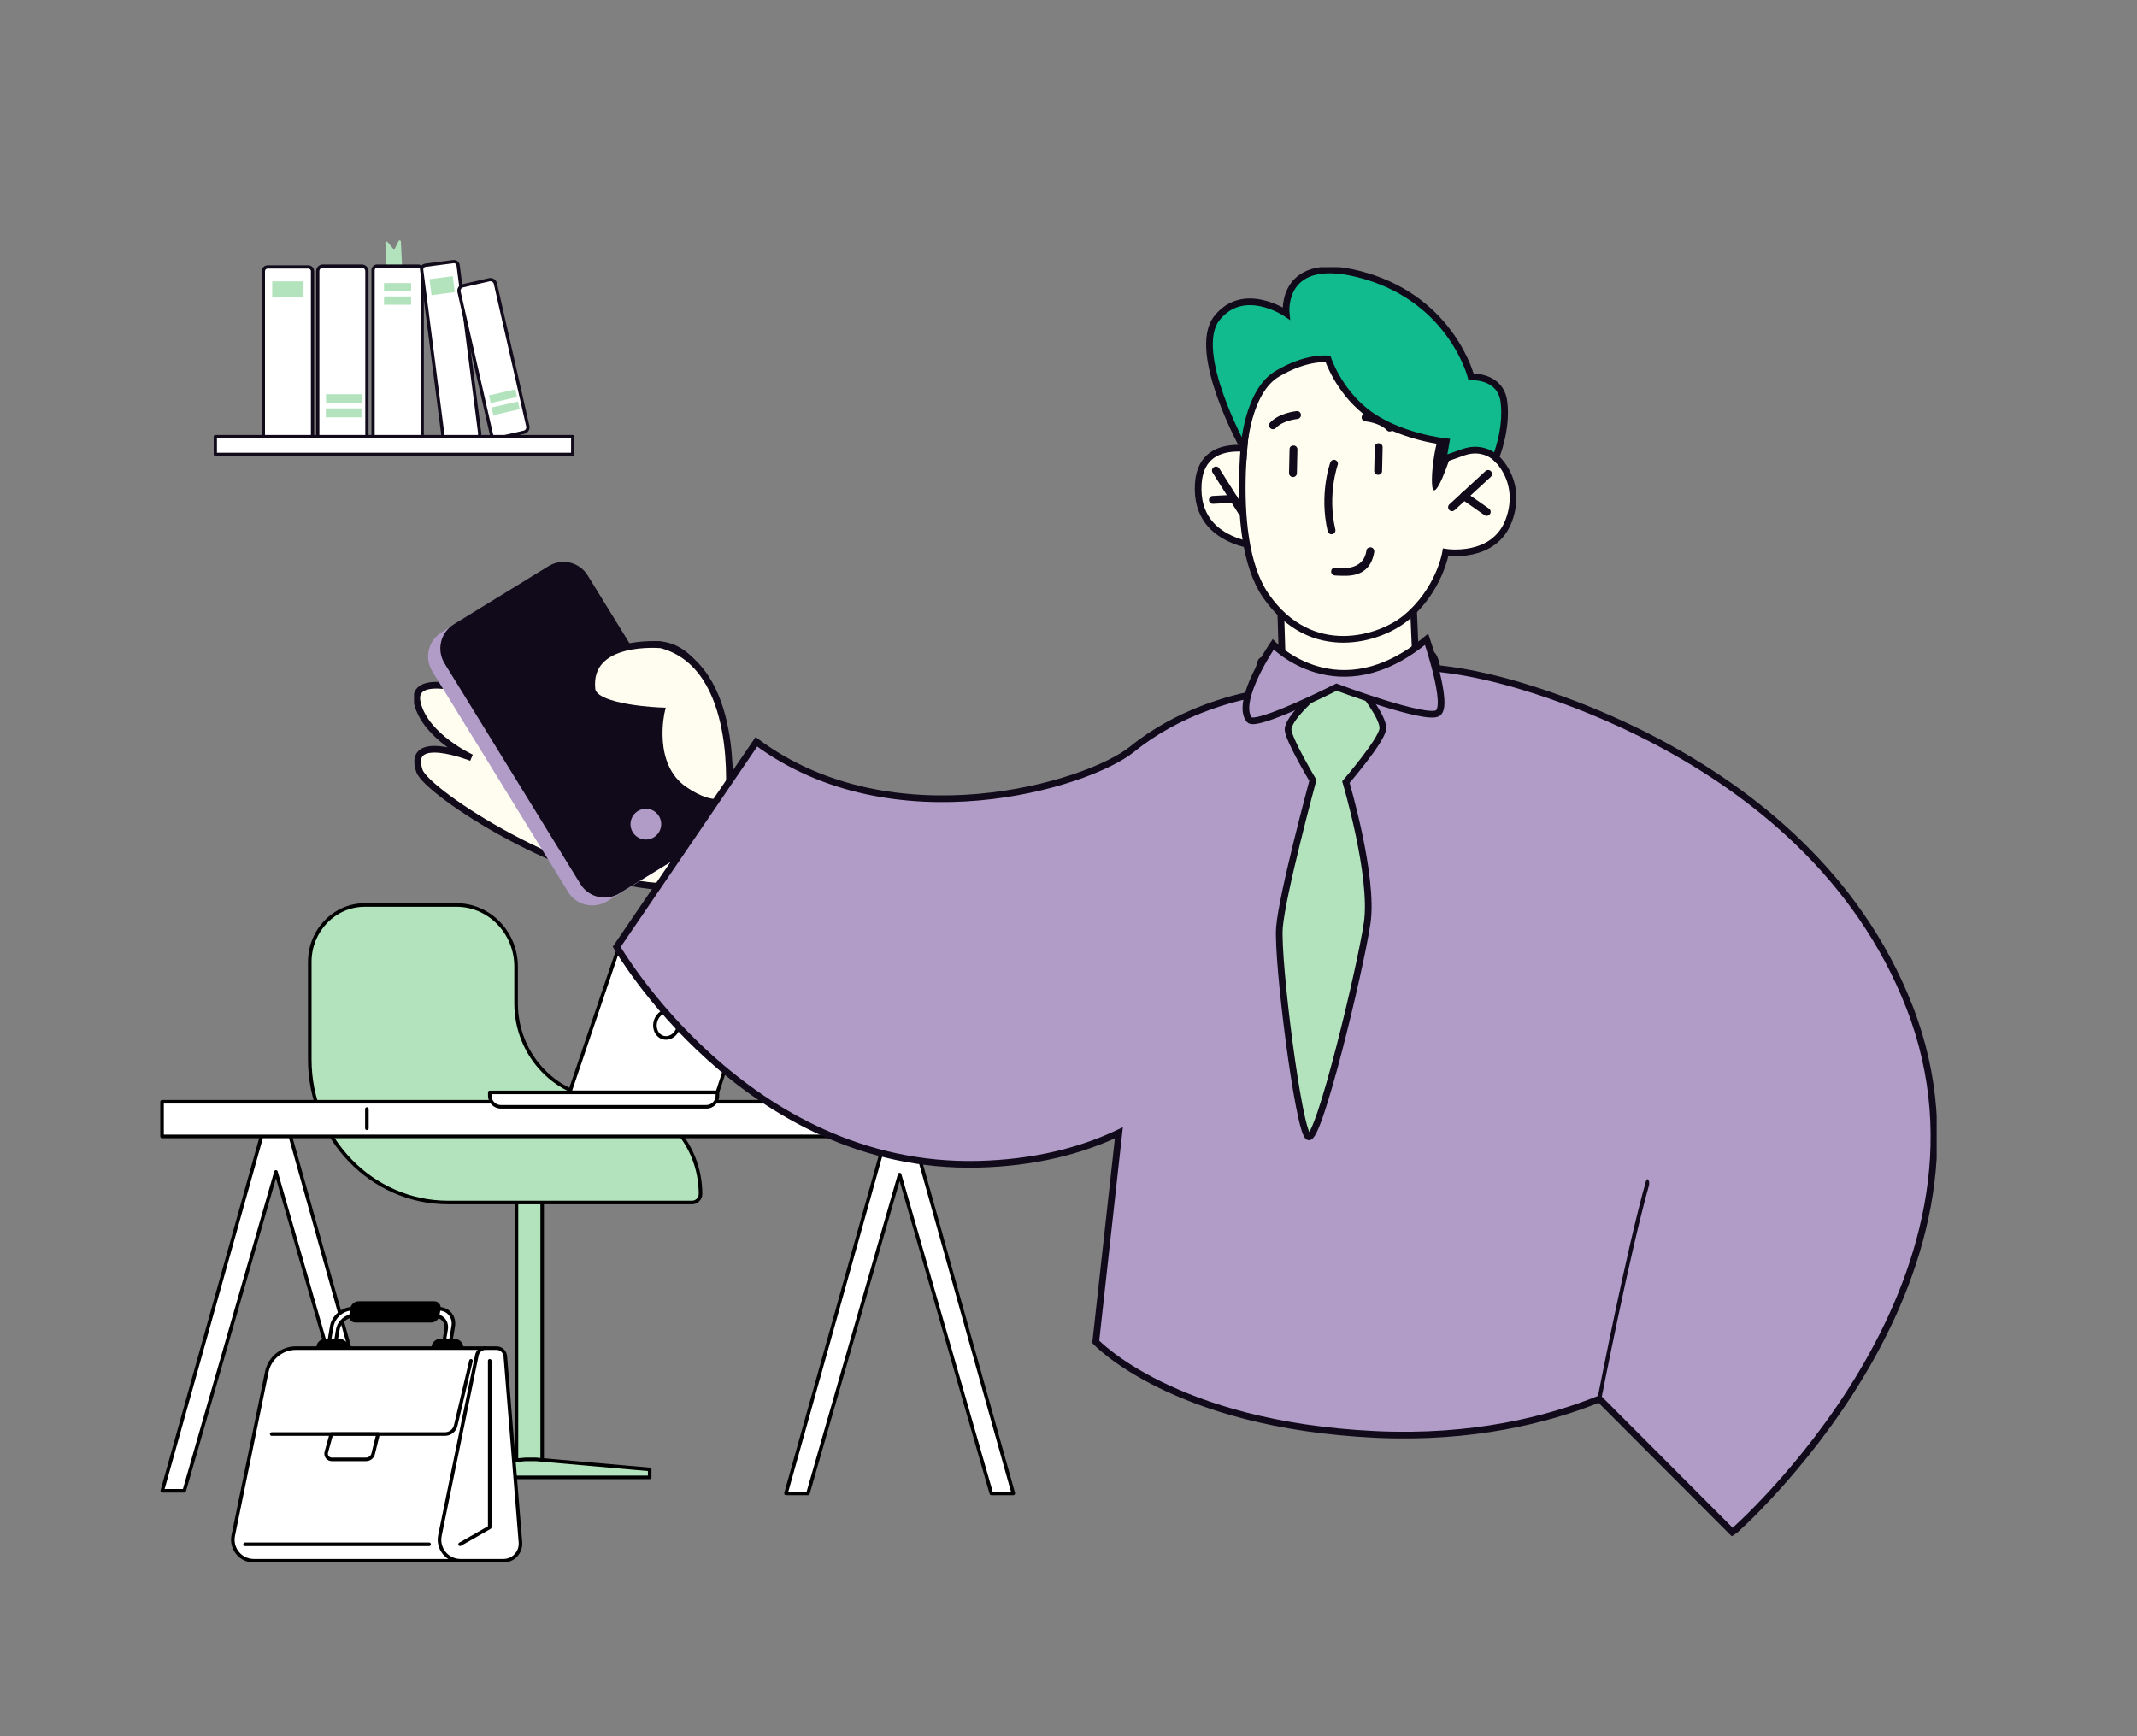 <svg width="160" height="130" viewBox="0 0 160 130" fill="none" xmlns="http://www.w3.org/2000/svg">
<rect x="0" y="0" width="160" height="130" fill="#808080" stroke="none"/>
<path d="M27.524 111.621L20.66 87.748L13.795 111.621H12.15L19.692 84.683L21.627 84.681L29.169 111.621H27.524Z" fill="white"/>
<path d="M29.169 111.755H27.524C27.465 111.755 27.413 111.716 27.396 111.659L20.66 88.231L13.923 111.659C13.907 111.716 13.854 111.755 13.795 111.755H12.15C12.108 111.755 12.069 111.736 12.044 111.702C12.019 111.669 12.011 111.625 12.022 111.585L19.564 84.647C19.58 84.59 19.632 84.55 19.692 84.55L21.627 84.547C21.686 84.547 21.739 84.587 21.755 84.645L29.298 111.585C29.309 111.625 29.301 111.669 29.276 111.702C29.25 111.735 29.211 111.755 29.169 111.755ZM27.624 111.488H28.994L21.526 84.815L19.793 84.817L12.326 111.488H13.695L20.532 87.711C20.548 87.654 20.601 87.615 20.66 87.615C20.72 87.615 20.771 87.654 20.788 87.711L27.624 111.488Z" fill="black"/>
<path d="M40.591 89.42H38.667V110.333H40.591V89.42Z" fill="#B3E3BD"/>
<path d="M40.592 110.466H38.668C38.595 110.466 38.535 110.407 38.535 110.333V89.42C38.535 89.346 38.594 89.286 38.668 89.286H40.592C40.665 89.286 40.725 89.346 40.725 89.42V110.333C40.725 110.407 40.665 110.466 40.592 110.466ZM38.801 110.199H40.459V89.553H38.801V110.199Z" fill="black"/>
<path d="M38.641 72.377V75.126C38.641 79.068 41.732 82.264 45.544 82.264C49.356 82.264 52.447 85.459 52.447 89.401C52.447 89.752 52.164 90.037 51.816 90.037H33.543C27.828 90.037 23.194 85.246 23.194 79.338V72.018C23.194 69.668 25.037 67.763 27.31 67.763H34.178C36.643 67.763 38.641 69.828 38.641 72.377Z" fill="#B3E3BD"/>
<path d="M51.817 90.17H33.543C27.764 90.17 23.061 85.311 23.061 79.337V72.018C23.061 69.597 24.968 67.629 27.311 67.629H34.178C36.712 67.629 38.775 69.759 38.775 72.377V75.127C38.775 78.989 41.811 82.13 45.545 82.13C49.425 82.13 52.581 85.392 52.581 89.401C52.58 89.825 52.238 90.17 51.817 90.17ZM27.31 67.896C25.114 67.896 23.327 69.745 23.327 72.018V79.337C23.327 85.163 27.91 89.903 33.543 89.903H51.816C52.09 89.903 52.314 89.677 52.314 89.4C52.314 85.538 49.277 82.397 45.544 82.397C41.663 82.397 38.507 79.135 38.507 75.127V72.376C38.507 69.906 36.565 67.895 34.177 67.895H27.31V67.896Z" fill="black"/>
<path d="M48.642 110.024L40.131 109.271H39.351L30.661 110.024V110.62H48.642V110.024Z" fill="#B3E3BD"/>
<path d="M48.643 110.754H30.662C30.588 110.754 30.528 110.695 30.528 110.62V110.024C30.528 109.954 30.581 109.896 30.65 109.89L39.34 109.138L40.131 109.137L48.655 109.89C48.724 109.896 48.776 109.954 48.776 110.024V110.62C48.776 110.695 48.717 110.754 48.643 110.754ZM30.795 110.487H48.51V110.146L40.12 109.405L39.351 109.405L30.795 110.147V110.487H30.795Z" fill="black"/>
<path d="M74.222 111.818L67.357 87.949L60.493 111.818H58.847L66.389 84.884L68.324 84.881L75.867 111.818H74.222Z" fill="white"/>
<path d="M75.867 111.951H74.222C74.162 111.951 74.111 111.912 74.094 111.855L67.357 88.431L60.621 111.855C60.605 111.912 60.552 111.951 60.493 111.951H58.847C58.805 111.951 58.766 111.932 58.741 111.898C58.716 111.865 58.708 111.822 58.719 111.781L66.261 84.847C66.278 84.79 66.329 84.75 66.389 84.75L68.324 84.747C68.383 84.747 68.436 84.787 68.452 84.844L75.995 111.781C76.006 111.821 75.998 111.864 75.973 111.898C75.948 111.932 75.909 111.951 75.867 111.951ZM74.322 111.684H75.691L68.223 85.015L66.49 85.017L59.023 111.684H60.393L67.229 87.912C67.246 87.855 67.298 87.815 67.357 87.815C67.417 87.815 67.469 87.855 67.486 87.912L74.322 111.684Z" fill="black"/>
<path d="M12.133 85.088L75.688 85.088V82.494L12.133 82.494V85.088Z" fill="white"/>
<path d="M75.688 85.223H12.133C12.06 85.223 12 85.163 12 85.089V82.495C12 82.421 12.059 82.361 12.133 82.361H75.688C75.762 82.361 75.822 82.421 75.822 82.495V85.089C75.821 85.162 75.762 85.223 75.688 85.223ZM12.266 84.955H75.555V82.628H12.266V84.955Z" fill="black"/>
<path d="M27.47 84.613C27.396 84.613 27.336 84.553 27.336 84.479V83.035C27.336 82.961 27.396 82.901 27.47 82.901C27.543 82.901 27.603 82.961 27.603 83.035V84.479C27.603 84.553 27.543 84.613 27.47 84.613Z" fill="black"/>
<path d="M52.886 82.872H37.499C37.042 82.872 36.671 82.5 36.671 82.041V81.792H53.714V82.041C53.714 82.5 53.343 82.872 52.886 82.872Z" fill="white"/>
<path d="M52.886 83.005H37.499C36.969 83.005 36.539 82.573 36.539 82.041V81.792C36.539 81.718 36.598 81.658 36.672 81.658H53.715C53.788 81.658 53.848 81.717 53.848 81.792V82.041C53.847 82.573 53.416 83.005 52.886 83.005ZM36.804 81.925V82.041C36.804 82.425 37.116 82.738 37.499 82.738H52.886C53.268 82.738 53.58 82.425 53.58 82.041V81.925H36.804Z" fill="black"/>
<path d="M53.713 81.787H42.652L46.166 71.41C46.377 71.086 46.743 70.889 47.137 70.889H56.487C56.911 70.889 57.184 71.302 57.046 71.666C56.991 71.811 56.931 71.954 56.883 72.102L53.713 81.787Z" fill="white"/>
<path d="M53.713 81.92H42.653C42.61 81.92 42.569 81.899 42.544 81.864C42.519 81.829 42.513 81.784 42.526 81.743L46.041 71.367C46.044 71.356 46.049 71.346 46.055 71.337C46.291 70.972 46.696 70.755 47.137 70.755H56.487C56.733 70.755 56.953 70.87 57.09 71.069C57.221 71.26 57.251 71.501 57.17 71.713L57.122 71.836C57.083 71.937 57.043 72.04 57.009 72.143L53.839 81.828C53.822 81.883 53.771 81.92 53.713 81.92ZM42.839 81.653H53.617L56.757 72.059C56.793 71.95 56.835 71.843 56.875 71.739L56.922 71.618C56.971 71.487 56.952 71.338 56.871 71.22C56.784 71.094 56.645 71.022 56.487 71.022H47.137C46.792 71.022 46.475 71.188 46.287 71.469L42.839 81.653Z" fill="black"/>
<path d="M50.782 76.961C50.943 76.421 50.695 75.869 50.227 75.728C49.758 75.587 49.248 75.911 49.086 76.451C48.925 76.991 49.173 77.543 49.642 77.684C50.11 77.825 50.62 77.501 50.782 76.961Z" fill="white"/>
<path d="M49.865 77.85C49.776 77.85 49.686 77.837 49.6 77.811C49.062 77.649 48.774 77.02 48.957 76.411C49.044 76.119 49.227 75.874 49.469 75.72C49.718 75.563 50 75.521 50.264 75.601C50.801 75.763 51.09 76.391 50.907 77.001C50.819 77.293 50.637 77.538 50.394 77.691C50.228 77.796 50.046 77.85 49.865 77.85ZM50 75.829C49.868 75.829 49.735 75.868 49.611 75.946C49.423 76.065 49.281 76.257 49.212 76.488C49.071 76.957 49.28 77.435 49.676 77.555C49.865 77.612 50.07 77.58 50.252 77.465C50.44 77.346 50.582 77.153 50.651 76.923C50.792 76.455 50.584 75.976 50.187 75.856C50.126 75.838 50.063 75.829 50 75.829Z" fill="black"/>
<path d="M35.571 116.86H19.003C18.008 116.86 17.264 115.945 17.464 114.968L19.978 102.711C20.19 101.681 21.094 100.941 22.143 100.941H36.354L35.571 116.86Z" fill="white"/>
<path d="M35.571 116.993H19.003C18.488 116.993 18.007 116.764 17.682 116.364C17.357 115.965 17.231 115.446 17.334 114.94L19.848 102.684C20.071 101.596 21.036 100.807 22.143 100.807H36.354C36.39 100.807 36.425 100.822 36.45 100.848C36.475 100.875 36.489 100.91 36.487 100.947L35.703 116.867C35.7 116.937 35.641 116.993 35.571 116.993ZM22.143 101.074C21.162 101.074 20.306 101.774 20.108 102.737L17.594 114.994C17.507 115.42 17.614 115.858 17.888 116.196C18.162 116.533 18.568 116.726 19.002 116.726H35.443L36.213 101.074H22.143Z" fill="black"/>
<path d="M37.691 116.86H34.476C33.481 116.86 32.737 115.945 32.938 114.968L35.706 101.468C35.769 101.161 36.038 100.941 36.35 100.941H37.177C37.52 100.941 37.805 101.204 37.833 101.547L38.966 115.473C39.027 116.22 38.439 116.86 37.691 116.86Z" fill="white"/>
<path d="M37.691 116.993H34.476C33.961 116.993 33.48 116.764 33.156 116.364C32.83 115.965 32.704 115.446 32.807 114.94L35.575 101.44C35.651 101.073 35.977 100.807 36.35 100.807H37.177C37.586 100.807 37.933 101.127 37.966 101.536L39.099 115.461C39.131 115.855 38.996 116.247 38.729 116.537C38.463 116.827 38.084 116.993 37.691 116.993ZM36.351 101.074C36.103 101.074 35.886 101.251 35.837 101.494L33.069 114.994C32.981 115.42 33.089 115.858 33.362 116.196C33.636 116.533 34.042 116.726 34.476 116.726H37.692C38.016 116.726 38.315 116.595 38.534 116.356C38.754 116.117 38.86 115.807 38.834 115.483L37.701 101.558C37.679 101.287 37.449 101.074 37.178 101.074H36.351Z" fill="black"/>
<path d="M33.313 107.507H20.341C20.267 107.507 20.207 107.447 20.207 107.373C20.207 107.299 20.267 107.239 20.341 107.239H33.313C33.637 107.239 33.916 107.018 33.991 106.701L35.134 101.86C35.151 101.788 35.222 101.743 35.294 101.76C35.366 101.777 35.41 101.849 35.393 101.921L34.25 106.763C34.146 107.201 33.761 107.507 33.313 107.507Z" fill="black"/>
<path d="M28.305 107.376L27.941 108.847C27.882 109.096 27.661 109.271 27.406 109.271H24.837C24.558 109.271 24.355 109.004 24.43 108.734L24.806 107.377H28.305V107.376Z" fill="white"/>
<path d="M27.407 109.404H24.838C24.662 109.404 24.501 109.324 24.395 109.184C24.289 109.043 24.255 108.866 24.302 108.697L24.678 107.34C24.694 107.282 24.747 107.242 24.806 107.242H28.305C28.346 107.242 28.384 107.261 28.41 107.294C28.435 107.326 28.444 107.369 28.434 107.408L28.07 108.878C27.998 109.187 27.725 109.404 27.407 109.404ZM24.908 107.51L24.559 108.769C24.534 108.857 24.552 108.949 24.607 109.022C24.662 109.095 24.746 109.137 24.838 109.137H27.407C27.601 109.137 27.767 109.005 27.812 108.815L28.135 107.51H24.908Z" fill="black"/>
<path d="M32.13 115.762H18.349C18.275 115.762 18.215 115.702 18.215 115.628C18.215 115.553 18.275 115.494 18.349 115.494H32.13C32.203 115.494 32.263 115.553 32.263 115.628C32.263 115.702 32.203 115.762 32.13 115.762Z" fill="black"/>
<path d="M25.418 100.382H24.342C24.051 100.382 23.816 100.618 23.816 100.909H25.944C25.944 100.618 25.708 100.382 25.418 100.382Z" fill="black"/>
<path d="M25.945 101.043H23.817C23.743 101.043 23.683 100.983 23.683 100.909C23.683 100.545 23.979 100.248 24.343 100.248H25.418C25.782 100.248 26.078 100.545 26.078 100.909C26.078 100.983 26.018 101.043 25.945 101.043ZM23.973 100.776H25.788C25.733 100.624 25.588 100.515 25.418 100.515H24.343C24.173 100.515 24.028 100.624 23.973 100.776Z" fill="black"/>
<path d="M34.037 100.382H32.962C32.671 100.382 32.435 100.618 32.435 100.909H34.563C34.563 100.618 34.328 100.382 34.037 100.382Z" fill="black"/>
<path d="M34.564 101.043H32.436C32.363 101.043 32.303 100.983 32.303 100.909C32.303 100.545 32.599 100.248 32.962 100.248H34.038C34.401 100.248 34.697 100.545 34.697 100.909C34.697 100.983 34.638 101.043 34.564 101.043ZM32.592 100.776H34.407C34.353 100.624 34.208 100.515 34.037 100.515H32.962C32.792 100.515 32.647 100.624 32.592 100.776Z" fill="black"/>
<path d="M33.758 100.354L33.931 99.321C34.053 98.589 33.561 97.995 32.831 97.995H26.381C25.651 97.995 24.959 98.589 24.836 99.321L24.663 100.354H25.157L25.292 99.55C25.387 98.981 25.926 98.518 26.494 98.518H32.543C33.111 98.518 33.495 98.981 33.399 99.55L33.264 100.354H33.758Z" fill="white"/>
<path d="M33.758 100.487H33.265C33.226 100.487 33.188 100.469 33.163 100.439C33.138 100.41 33.127 100.37 33.133 100.331L33.268 99.527C33.308 99.288 33.254 99.065 33.115 98.9C32.979 98.739 32.776 98.65 32.544 98.65H26.494C25.989 98.65 25.509 99.063 25.424 99.571L25.288 100.374C25.277 100.439 25.222 100.486 25.157 100.486H24.664C24.625 100.486 24.587 100.469 24.562 100.439C24.537 100.409 24.526 100.369 24.532 100.33L24.705 99.297C24.838 98.505 25.59 97.859 26.381 97.859H32.832C33.221 97.859 33.564 98.012 33.798 98.288C34.035 98.57 34.129 98.944 34.063 99.341L33.89 100.374C33.879 100.44 33.823 100.487 33.758 100.487ZM33.422 100.22H33.646L33.8 99.298C33.854 98.98 33.78 98.683 33.594 98.463C33.413 98.247 33.142 98.128 32.832 98.128H26.381C25.714 98.128 25.08 98.673 24.968 99.343L24.82 100.22H25.044L25.16 99.527C25.266 98.896 25.864 98.383 26.494 98.383H32.543C32.855 98.383 33.13 98.505 33.318 98.727C33.508 98.954 33.584 99.253 33.53 99.571L33.422 100.22Z" fill="black"/>
<path d="M32.511 97.567H26.845C26.617 97.567 26.401 97.753 26.362 97.983L26.279 98.479C26.24 98.708 26.394 98.894 26.623 98.894H32.289C32.517 98.894 32.733 98.708 32.772 98.479L32.855 97.983C32.893 97.753 32.739 97.567 32.511 97.567Z" fill="black"/>
<path d="M32.289 99.026H26.623C26.474 99.026 26.342 98.967 26.251 98.86C26.159 98.75 26.122 98.607 26.148 98.456L26.231 97.96C26.281 97.665 26.551 97.434 26.846 97.434H32.511C32.661 97.434 32.793 97.493 32.883 97.6C32.975 97.71 33.012 97.853 32.986 98.004L32.903 98.5C32.853 98.795 32.584 99.026 32.289 99.026ZM26.845 97.701C26.682 97.701 26.521 97.84 26.493 98.004L26.41 98.5C26.398 98.573 26.413 98.639 26.453 98.687C26.492 98.734 26.552 98.759 26.622 98.759H32.288C32.451 98.759 32.612 98.62 32.64 98.456L32.723 97.96C32.735 97.887 32.719 97.82 32.679 97.773C32.64 97.726 32.58 97.701 32.511 97.701H26.845Z" fill="black"/>
<path d="M34.446 115.761C34.4 115.761 34.354 115.737 34.33 115.693C34.294 115.629 34.316 115.548 34.379 115.511L36.533 114.28V101.89C36.533 101.817 36.592 101.757 36.666 101.757C36.74 101.757 36.8 101.816 36.8 101.89V114.358C36.8 114.406 36.774 114.45 36.733 114.474L34.512 115.744C34.491 115.755 34.468 115.761 34.446 115.761Z" fill="black"/>
<g clip-path="url(#clip0_3128_506)">
<path d="M54.168 55.215C54.168 55.215 53.036 47.251 48.221 48.368C45.956 48.895 49.536 53.228 49.536 53.228L43.357 50.595C43.357 50.595 36.294 48.336 34.851 48.911C33.408 49.486 35.656 51.88 35.656 51.88C35.656 51.88 30.633 50.164 31.255 52.669C31.877 55.175 35.297 56.731 35.297 56.731C35.297 56.731 30.394 54.784 31.407 57.729C31.957 59.325 42.632 66.347 49.998 66.387C57.365 66.427 55.221 60.522 55.221 60.522L54.168 55.215Z" fill="#FFFDF0" stroke="#110A1A" stroke-width="0.5" stroke-miterlimit="10"/>
<path d="M37.984 58.407C37.904 58.407 37.824 58.375 37.769 58.303C37.673 58.184 37.697 58.016 37.816 57.92L44.338 52.749C44.458 52.654 44.625 52.677 44.721 52.797C44.816 52.917 44.792 53.084 44.673 53.18L38.151 58.351C38.103 58.383 38.047 58.407 37.984 58.407Z" fill="#110A1A"/>
<path d="M51.155 61.974C51.035 61.958 48.923 61.695 47.998 59.915C47.232 58.439 47.535 56.404 48.915 53.866C48.986 53.731 49.154 53.683 49.281 53.755C49.417 53.827 49.465 53.994 49.393 54.122C48.109 56.484 47.806 58.351 48.484 59.652C49.273 61.168 51.171 61.415 51.195 61.423C51.346 61.439 51.45 61.575 51.434 61.727C51.41 61.878 51.291 61.974 51.155 61.974Z" fill="#110A1A"/>
<path d="M45.462 67.48L51.561 63.714C52.566 63.091 52.877 61.782 52.255 60.777L42.098 44.267C41.476 43.261 40.168 42.95 39.164 43.572L33.065 47.339C32.06 47.961 31.749 49.27 32.371 50.276L42.536 66.786C43.15 67.783 44.458 68.094 45.462 67.48Z" fill="#B09CC7"/>
<path d="M46.387 66.882L53.475 62.532C54.479 61.91 54.79 60.601 54.168 59.596L44.003 43.086C43.382 42.08 42.074 41.769 41.069 42.391L33.982 46.74C32.977 47.363 32.666 48.672 33.288 49.677L43.453 66.187C44.067 67.193 45.383 67.504 46.387 66.882Z" fill="#110A1A"/>
<path d="M49.505 61.751C49.48 62.389 48.946 62.884 48.316 62.86C47.679 62.836 47.184 62.301 47.208 61.671C47.232 61.032 47.766 60.538 48.396 60.562C49.034 60.578 49.528 61.112 49.505 61.751Z" fill="#B09CC7"/>
<path d="M49.496 48.281C49.496 48.281 43.908 47.754 44.322 51.616C44.482 53.06 49.528 53.228 49.528 53.228C49.528 53.228 48.548 57.29 51.242 59.133C53.69 60.801 54.559 59.756 54.559 59.756C54.559 59.756 55.516 49.861 49.496 48.281Z" fill="#FFFDF0" stroke="#110A1A" stroke-width="0.5" stroke-miterlimit="10"/>
<path d="M95.554 34.1C95.554 34.1 89.997 31.954 89.718 36.207C89.391 41.139 95.267 40.979 95.267 40.979L95.554 34.1Z" fill="#FFFDF0" stroke="#110A1A" stroke-width="0.5" stroke-miterlimit="10"/>
<path d="M92.971 38.593C92.875 38.593 92.78 38.545 92.724 38.457L90.787 35.385C90.699 35.249 90.739 35.066 90.882 34.978C91.018 34.89 91.201 34.93 91.289 35.074L93.226 38.146C93.314 38.282 93.274 38.465 93.13 38.553C93.075 38.577 93.027 38.593 92.971 38.593Z" fill="#110A1A"/>
<path d="M90.811 37.723C90.651 37.723 90.523 37.603 90.516 37.444C90.507 37.284 90.635 37.141 90.794 37.133L92.357 37.053C92.549 37.053 92.66 37.173 92.668 37.332C92.676 37.492 92.549 37.635 92.389 37.643L90.826 37.723C90.826 37.723 90.818 37.723 90.811 37.723Z" fill="#110A1A"/>
<path d="M105.823 45.44L106.07 51.193C106.07 51.193 103.893 52.462 101.119 52.606C97.38 52.797 96.04 50.619 96.04 50.619L95.833 43.876L105.823 45.44Z" fill="#FFFDF0" stroke="#110A1A" stroke-width="0.5" stroke-miterlimit="10"/>
<path d="M93.649 29.456C93.649 29.456 91.616 40.069 94.789 44.626C98.193 49.51 103.343 47.842 105.241 46.278C107.8 44.163 108.239 41.346 108.239 41.346C108.239 41.346 111.874 41.937 112.974 38.952C114.13 35.816 111.794 33.39 109.985 33.31C108.175 33.223 107.975 33.566 107.975 33.566L108.39 30.238C108.39 30.222 96.989 18.396 93.649 29.456Z" fill="#FFFDF0" stroke="#110A1A" stroke-width="0.5" stroke-miterlimit="10"/>
<path d="M108.717 38.274C108.637 38.274 108.557 38.242 108.501 38.178C108.39 38.058 108.398 37.867 108.517 37.763L111.22 35.273C111.34 35.162 111.523 35.17 111.635 35.289C111.746 35.409 111.738 35.601 111.619 35.704L108.916 38.194C108.86 38.242 108.788 38.274 108.717 38.274Z" fill="#110A1A"/>
<path d="M111.308 38.625C111.252 38.625 111.188 38.609 111.14 38.569L109.45 37.388C109.315 37.292 109.283 37.109 109.378 36.973C109.474 36.837 109.657 36.806 109.793 36.901L111.483 38.082C111.619 38.178 111.651 38.362 111.555 38.497C111.491 38.577 111.403 38.625 111.308 38.625Z" fill="#110A1A"/>
<path d="M103.184 35.553C103.017 35.553 102.881 35.409 102.889 35.249L102.929 33.478C102.929 33.318 103.056 33.175 103.232 33.191C103.399 33.191 103.527 33.334 103.519 33.494L103.479 35.265C103.479 35.425 103.351 35.553 103.184 35.553Z" fill="#110A1A"/>
<path d="M96.806 35.72C96.638 35.72 96.503 35.577 96.511 35.417L96.55 33.645C96.55 33.478 96.654 33.358 96.853 33.358C97.021 33.358 97.148 33.502 97.14 33.661L97.101 35.433C97.101 35.593 96.965 35.72 96.806 35.72Z" fill="#110A1A"/>
<path d="M99.692 40.005C99.556 40.005 99.437 39.91 99.405 39.774C98.759 37.005 99.572 34.715 99.604 34.619C99.66 34.468 99.827 34.388 99.979 34.444C100.13 34.499 100.21 34.667 100.154 34.819C100.146 34.843 99.373 37.045 99.979 39.638C100.019 39.798 99.915 39.958 99.755 39.998C99.732 39.998 99.716 40.005 99.692 40.005Z" fill="#110A1A"/>
<path d="M95.307 32.137C95.235 32.137 95.163 32.113 95.108 32.057C94.988 31.946 94.98 31.762 95.092 31.643C95.777 30.908 97.029 30.789 97.085 30.781C97.252 30.765 97.388 30.884 97.404 31.052C97.42 31.212 97.3 31.355 97.133 31.371C97.125 31.371 96.048 31.475 95.522 32.05C95.466 32.105 95.387 32.137 95.307 32.137Z" fill="#110A1A"/>
<path d="M104.053 32.313C103.973 32.313 103.893 32.281 103.838 32.217C103.311 31.651 102.235 31.547 102.219 31.547C102.06 31.531 101.932 31.387 101.948 31.228C101.964 31.068 102.108 30.94 102.267 30.956C102.323 30.964 103.575 31.076 104.26 31.81C104.372 31.93 104.364 32.113 104.244 32.225C104.196 32.281 104.125 32.313 104.053 32.313Z" fill="#110A1A"/>
<path d="M108.805 33.542C108.805 33.542 107.784 36.83 107.354 36.71C106.931 36.59 107.457 31.451 108.677 31.196C109.897 30.948 108.805 33.542 108.805 33.542Z" fill="#110A1A"/>
<path d="M108.278 33.079C108.278 33.079 104.643 32.72 102.227 30.797C100.186 29.169 99.429 26.879 99.429 26.879C99.429 26.879 97.866 26.655 95.618 27.996C93.37 29.336 93.13 33.582 93.13 33.582C93.13 33.582 89.112 26.328 91.113 23.814C93.115 21.301 96.296 23.463 96.296 23.463C96.296 23.463 95.793 18.755 102.267 20.67C108.741 22.585 110.144 28.227 110.144 28.227C110.144 28.227 112.368 28.068 112.607 30.126C112.855 32.185 111.986 34.268 111.986 34.268C111.986 34.268 111.037 33.334 109.538 33.869C108.039 34.404 108.047 34.396 108.047 34.396L108.278 33.079Z" fill="#11BB8D" stroke="#110A1A" stroke-width="0.5" stroke-miterlimit="10"/>
<path d="M95.976 48.759C95.976 48.759 97.124 50.124 100.098 50.531C103.072 50.938 105.95 48.823 105.95 48.823L107.473 52.566L102.402 54.936L94.525 53.38L94.924 49.813L95.976 48.759Z" fill="#B09CC7"/>
<path d="M100.146 43.102C100.058 43.102 99.987 43.094 99.915 43.086C99.755 43.062 99.644 42.91 99.668 42.751C99.692 42.591 99.835 42.479 100.003 42.503C100.122 42.519 102.083 42.878 102.307 41.21C102.331 41.051 102.498 40.955 102.665 40.987C102.825 41.027 102.913 41.178 102.889 41.346C102.538 43.373 100.776 43.102 100.146 43.102Z" fill="#110A1A"/>
<path d="M99.381 54.864C95.665 54.864 93.951 51.935 93.935 51.903C93.856 51.76 93.903 51.576 94.047 51.489C94.191 51.409 94.382 51.456 94.462 51.6C94.541 51.736 96.431 54.92 100.696 54.13C100.864 54.098 101.023 54.21 101.047 54.369C101.079 54.537 100.967 54.696 100.808 54.72C100.297 54.824 99.827 54.864 99.381 54.864Z" fill="white"/>
<path d="M142.951 75.364C135.194 55.542 111.14 50.643 111.14 50.643C109.251 50.204 107.601 50.052 107.601 50.052C107.601 50.052 107.409 48.927 107.114 49.007C103.806 49.901 101.199 50.914 101.199 50.914C101.199 50.914 94.749 49.039 94.446 49.486C94.151 49.94 94.191 51.752 94.191 51.752L94.119 51.927C92.198 52.279 88.203 53.308 84.775 56.085C81.435 58.798 66.869 63.155 56.632 55.542L46.172 70.895C46.172 70.895 55.779 87.597 73.239 87.174C77.44 87.071 80.908 86.177 83.771 84.82L82.04 100.469C82.04 100.469 87.821 106.685 102.969 107.403C110.232 107.746 115.86 106.318 119.751 104.746L129.717 114.737C129.733 114.729 151.083 96.144 142.951 75.364Z" fill="#B09CC7" stroke="#110A1A" stroke-width="0.5" stroke-miterlimit="10"/>
<path d="M119.791 104.842C119.775 104.842 119.751 104.834 119.735 104.818C119.671 104.754 119.639 104.57 119.663 104.419C119.687 104.307 121.776 93.574 123.235 88.435C123.275 88.291 123.355 88.252 123.418 88.347C123.482 88.435 123.498 88.627 123.458 88.77C122.015 93.869 119.934 104.562 119.91 104.666C119.886 104.77 119.839 104.842 119.791 104.842Z" fill="#110A1A"/>
<path d="M101.94 51.664C101.94 51.664 103.591 53.691 103.535 54.553C103.479 55.414 100.768 58.559 100.768 58.559C100.768 58.559 102.873 65.629 102.363 69.1C101.852 72.571 98.719 85.554 97.962 85.115C97.212 84.685 95.61 71.933 95.793 69.467C95.977 67.001 98.297 58.431 98.297 58.431C98.297 58.431 96.439 55.319 96.439 54.624C96.439 53.731 98.656 51.855 98.656 51.855C98.656 51.855 99.963 51.09 101.94 51.664Z" fill="#B3E3BD" stroke="#110A1A" stroke-width="0.5" stroke-miterlimit="10"/>
<path d="M106.811 47.866C106.811 47.866 108.525 52.845 107.648 53.396C106.771 53.954 100.066 51.449 100.066 51.449C100.066 51.449 94.031 54.505 93.537 53.89C92.421 52.494 95.323 48.249 95.323 48.249C95.323 48.249 100.194 53.38 106.811 47.866Z" fill="#B09CC7" stroke="#110A1A" stroke-width="0.5" stroke-miterlimit="10"/>
</g>
<path d="M23.085 33.312H20.033C19.86 33.312 19.719 33.171 19.719 32.997V20.302C19.719 20.128 19.86 19.987 20.033 19.987H23.085C23.259 19.987 23.399 20.128 23.399 20.302V32.997C23.399 33.171 23.259 33.312 23.085 33.312Z" fill="white"/>
<path d="M23.085 33.432H20.033C19.793 33.432 19.598 33.236 19.598 32.996V20.301C19.598 20.061 19.793 19.865 20.033 19.865H23.085C23.325 19.865 23.52 20.061 23.52 20.301V32.996C23.52 33.236 23.325 33.432 23.085 33.432ZM20.033 20.108C19.927 20.108 19.84 20.195 19.84 20.301V32.996C19.84 33.102 19.927 33.189 20.033 33.189H23.085C23.191 33.189 23.278 33.102 23.278 32.996V20.301C23.278 20.195 23.191 20.108 23.085 20.108H20.033Z" fill="#110A1A"/>
<path d="M22.727 21.065H20.38V22.274H22.727V21.065Z" fill="#B3E3BD"/>
<path d="M27.09 33.246H24.171C23.961 33.246 23.791 33.075 23.791 32.864V20.303C23.791 20.093 23.961 19.922 24.171 19.922H27.09C27.3 19.922 27.47 20.093 27.47 20.303V32.864C27.471 33.075 27.3 33.246 27.09 33.246Z" fill="white"/>
<path d="M27.09 33.367H24.171C23.894 33.367 23.669 33.141 23.669 32.864V20.303C23.669 20.025 23.894 19.8 24.171 19.8H27.09C27.367 19.8 27.592 20.025 27.592 20.303V32.864C27.592 33.141 27.367 33.367 27.09 33.367ZM24.171 20.043C24.028 20.043 23.912 20.159 23.912 20.303V32.864C23.912 33.008 24.028 33.124 24.171 33.124H27.09C27.233 33.124 27.349 33.008 27.349 32.864V20.303C27.349 20.16 27.233 20.043 27.09 20.043H24.171Z" fill="#110A1A"/>
<path d="M27.06 30.576H24.396V31.247H27.06V30.576Z" fill="#B3E3BD"/>
<path d="M27.071 29.519H24.407V30.19H27.071V29.519Z" fill="#B3E3BD"/>
<path d="M28.985 20.694L28.855 18.198C28.85 18.099 28.957 18.046 29.017 18.119L29.425 18.608C29.469 18.66 29.544 18.649 29.575 18.587L29.84 18.054C29.887 17.961 30.011 17.995 30.016 18.101L30.143 20.717C30.146 20.78 30.101 20.831 30.046 20.83L29.075 20.794C29.026 20.793 28.987 20.749 28.985 20.694Z" fill="#B3E3BD"/>
<path d="M31.311 33.246H28.235C28.068 33.246 27.933 33.111 27.933 32.944V20.225C27.933 20.058 28.068 19.922 28.235 19.922H31.311C31.477 19.922 31.613 20.058 31.613 20.225V32.944C31.613 33.111 31.478 33.246 31.311 33.246Z" fill="white"/>
<path d="M31.31 33.367H28.234C28.001 33.367 27.811 33.177 27.811 32.943V20.225C27.811 19.991 28.001 19.8 28.234 19.8H31.31C31.544 19.8 31.733 19.991 31.733 20.225V32.943C31.733 33.177 31.544 33.367 31.31 33.367ZM28.234 20.043C28.134 20.043 28.053 20.125 28.053 20.225V32.943C28.053 33.043 28.134 33.125 28.234 33.125H31.31C31.41 33.125 31.491 33.043 31.491 32.943V20.225C31.491 20.125 31.409 20.043 31.31 20.043H28.234Z" fill="#110A1A"/>
<path d="M30.783 21.195H28.753V21.815H30.783V21.195Z" fill="#B3E3BD"/>
<path d="M30.783 22.197H28.753V22.817H30.783V22.197Z" fill="#B3E3BD"/>
<path d="M35.646 32.801L33.54 33.073C33.368 33.095 33.211 32.974 33.189 32.801L31.572 20.211C31.55 20.038 31.671 19.881 31.843 19.859L33.949 19.586C34.12 19.564 34.278 19.686 34.3 19.858L35.917 32.449C35.939 32.621 35.818 32.779 35.646 32.801Z" fill="white"/>
<path d="M33.5 33.197C33.285 33.197 33.097 33.036 33.069 32.816L31.452 20.226C31.421 19.987 31.59 19.768 31.828 19.737L33.933 19.465C34.172 19.434 34.389 19.603 34.42 19.842L36.037 32.433C36.052 32.548 36.021 32.663 35.95 32.755C35.879 32.847 35.777 32.906 35.661 32.921L33.555 33.193C33.537 33.195 33.519 33.197 33.5 33.197ZM33.989 19.704C33.981 19.704 33.972 19.705 33.964 19.706L31.859 19.978C31.753 19.992 31.679 20.089 31.692 20.195L33.309 32.785C33.323 32.891 33.42 32.966 33.525 32.952L35.631 32.68C35.736 32.666 35.81 32.569 35.797 32.464L34.18 19.874C34.167 19.776 34.084 19.704 33.989 19.704Z" fill="#110A1A"/>
<path d="M33.897 20.677L32.157 20.902L32.311 22.101L34.051 21.876L33.897 20.677Z" fill="#B3E3BD"/>
<path d="M39.23 32.365L37.25 32.818C37.046 32.865 36.842 32.736 36.795 32.531L34.369 21.855C34.322 21.65 34.451 21.445 34.655 21.398L36.635 20.946C36.84 20.899 37.044 21.028 37.091 21.233L39.517 31.908C39.563 32.114 39.435 32.318 39.23 32.365Z" fill="white"/>
<path d="M37.166 32.949C36.937 32.949 36.73 32.79 36.677 32.557L34.251 21.882C34.189 21.612 34.359 21.341 34.629 21.279L36.608 20.827C36.878 20.765 37.148 20.935 37.209 21.205L39.635 31.881C39.697 32.151 39.528 32.422 39.258 32.483L37.278 32.936C37.24 32.944 37.203 32.949 37.166 32.949ZM36.72 21.057C36.701 21.057 36.682 21.059 36.663 21.063L34.682 21.516C34.543 21.548 34.456 21.687 34.487 21.827L36.913 32.502C36.945 32.642 37.084 32.73 37.224 32.698L39.203 32.245C39.343 32.214 39.43 32.074 39.399 31.934L36.973 21.259C36.946 21.139 36.839 21.057 36.72 21.057Z" fill="#110A1A"/>
<path d="M38.778 30.061L36.807 30.512L36.938 31.087L38.908 30.636L38.778 30.061Z" fill="#B3E3BD"/>
<path d="M38.58 29.153L36.609 29.604L36.74 30.178L38.711 29.728L38.58 29.153Z" fill="#B3E3BD"/>
<path d="M42.878 32.691H16.121V34.022H42.878V32.691Z" fill="white"/>
<path d="M42.878 32.69H16.121V34.021H42.878V32.69Z" fill="white"/>
<path d="M42.879 34.142H16.121C16.055 34.142 16 34.088 16 34.02V32.69C16 32.623 16.054 32.568 16.121 32.568H42.879C42.945 32.568 43 32.622 43 32.69V34.02C42.999 34.087 42.945 34.142 42.879 34.142ZM16.243 33.899H42.757V32.811H16.243V33.899Z" fill="#110A1A"/>
<defs>
<clipPath id="clip0_3128_506">
<rect width="114" height="95" fill="white" transform="translate(31 20)"/>
</clipPath>
</defs>
</svg>
